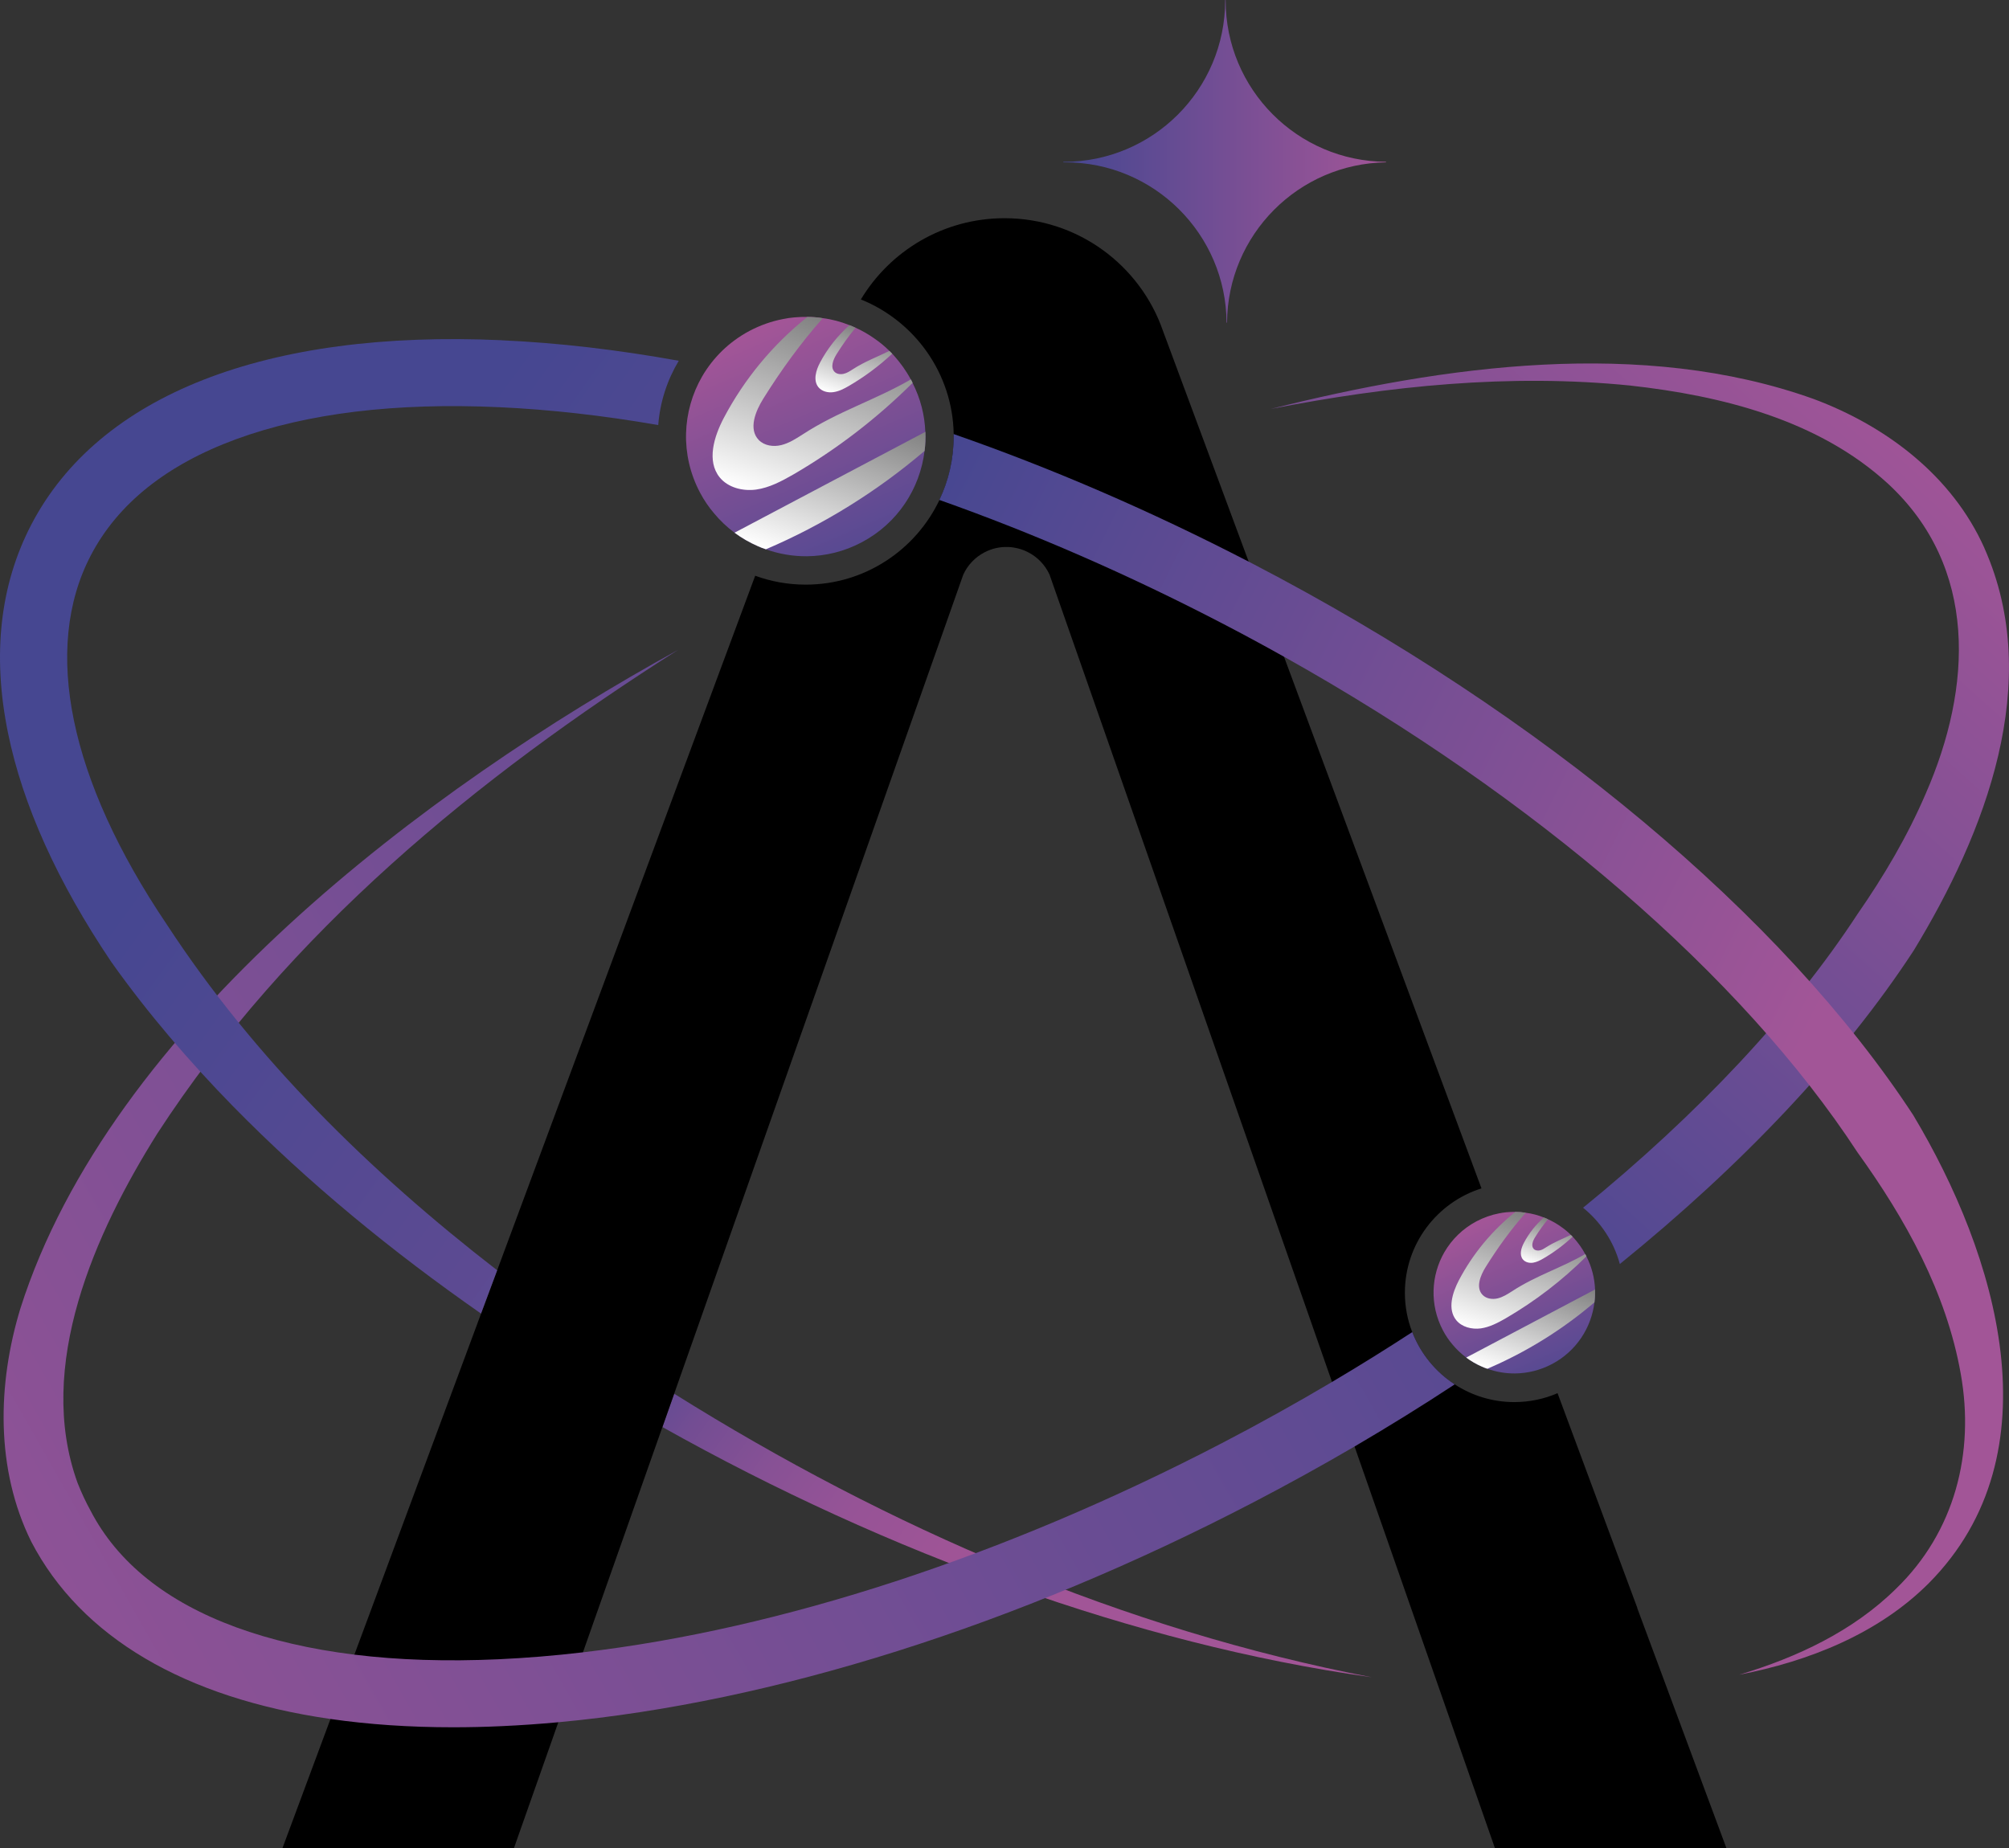<?xml version="1.0" encoding="UTF-8"?>
<svg xmlns="http://www.w3.org/2000/svg" xmlns:xlink="http://www.w3.org/1999/xlink" viewBox="0 0 457.96 421.38">
  <rect x="0" y="0" width="457.96" height="421.38" fill="#333333" stroke="none"/>
  <defs>
    <style>.cls-1{fill:url(#linear-gradient);}.cls-1,.cls-2,.cls-3,.cls-4,.cls-5,.cls-6,.cls-7,.cls-8,.cls-9,.cls-10,.cls-11,.cls-12,.cls-13,.cls-14,.cls-15{stroke-width:0px;}.cls-2{fill:url(#Degradado_sin_nombre_200-6);}.cls-2,.cls-7,.cls-10,.cls-12,.cls-13,.cls-14{mix-blend-mode:color-burn;}.cls-3{fill:url(#linear-gradient-6);}.cls-16{isolation:isolate;}.cls-5{fill:url(#linear-gradient-5);}.cls-6{fill:url(#linear-gradient-2);}.cls-7{fill:url(#Degradado_sin_nombre_200);}.cls-8{fill:url(#linear-gradient-7);}.cls-9{fill:url(#linear-gradient-3);}.cls-10{fill:url(#Degradado_sin_nombre_200-3);}.cls-11{fill:url(#linear-gradient-8);}.cls-12{fill:url(#Degradado_sin_nombre_200-5);}.cls-13{fill:url(#Degradado_sin_nombre_200-4);}.cls-14{fill:url(#Degradado_sin_nombre_200-2);}.cls-15{fill:url(#linear-gradient-4);}</style>
    <linearGradient id="linear-gradient" x1="148.11" y1="293.46" x2="254.48" y2="370.19" gradientUnits="userSpaceOnUse">
      <stop offset="0" stop-color="#464791"></stop>
      <stop offset=".07" stop-color="#584992"></stop>
      <stop offset=".2" stop-color="#734d93"></stop>
      <stop offset=".35" stop-color="#875195"></stop>
      <stop offset=".51" stop-color="#965396"></stop>
      <stop offset=".7" stop-color="#9f5496"></stop>
      <stop offset="1" stop-color="#a25597"></stop>
    </linearGradient>
    <linearGradient id="linear-gradient-2" x1="374.66" y1="157.79" x2="-92.23" y2="422.83" gradientUnits="userSpaceOnUse">
      <stop offset="0" stop-color="#464791"></stop>
      <stop offset="1" stop-color="#a25597"></stop>
    </linearGradient>
    <linearGradient id="linear-gradient-3" x1="281.27" y1="247.89" x2="427.63" y2="85.26" xlink:href="#linear-gradient-2"></linearGradient>
    <linearGradient id="linear-gradient-4" x1="70.34" y1="146.27" x2="453.69" y2="422.8" xlink:href="#linear-gradient-2"></linearGradient>
    <linearGradient id="linear-gradient-5" x1="178.61" y1="173.7" x2="390.06" y2="279.73" xlink:href="#linear-gradient-2"></linearGradient>
    <linearGradient id="linear-gradient-6" x1="242.37" y1="36.79" x2="315.95" y2="36.79" xlink:href="#linear-gradient-2"></linearGradient>
    <linearGradient id="linear-gradient-7" x1="199.68" y1="136.65" x2="173.39" y2="75.69" xlink:href="#linear-gradient-2"></linearGradient>
    <linearGradient id="Degradado_sin_nombre_200" x1="192.08" y1="74.06" x2="178.46" y2="114.82" gradientUnits="userSpaceOnUse">
      <stop offset="0" stop-color="#818181"></stop>
      <stop offset="1" stop-color="#fff"></stop>
    </linearGradient>
    <linearGradient id="Degradado_sin_nombre_200-2" x1="197.19" y1="75.33" x2="192.09" y2="90.6" xlink:href="#Degradado_sin_nombre_200"></linearGradient>
    <linearGradient id="Degradado_sin_nombre_200-3" x1="195.41" y1="93.27" x2="183.71" y2="128.29" xlink:href="#Degradado_sin_nombre_200"></linearGradient>
    <linearGradient id="linear-gradient-8" x1="355.98" y1="319.75" x2="338.24" y2="278.62" xlink:href="#linear-gradient-2"></linearGradient>
    <linearGradient id="Degradado_sin_nombre_200-4" x1="350.85" y1="277.52" x2="341.66" y2="305.02" xlink:href="#Degradado_sin_nombre_200"></linearGradient>
    <linearGradient id="Degradado_sin_nombre_200-5" x1="354.3" y1="278.37" x2="350.86" y2="288.68" xlink:href="#Degradado_sin_nombre_200"></linearGradient>
    <linearGradient id="Degradado_sin_nombre_200-6" x1="353.1" y1="290.48" x2="345.2" y2="314.11" xlink:href="#Degradado_sin_nombre_200"></linearGradient>
  </defs>
  <g class="cls-16">
    <g id="Layer_2">
      <g id="Layer_1-2">
        <path class="cls-1" d="m312.72,382.4c-27.67-3.89-54.86-11.04-81.21-20.38-27.76-9.85-54.74-22.21-80.51-36.67.84-2.39,1.74-4.94,2.68-7.6,48.71,30.49,102.47,53.79,159.04,64.65Z"></path>
        <path class="cls-4" d="m373.24,366.6l-8.08-21.75-6.88-18.53-3.23-8.69c-3.02,1.31-6.36,2.03-9.86,2.03-5.01,0-9.68-1.49-13.59-4.04-4.35-2.84-7.77-6.99-9.67-11.9-1.09-2.79-1.68-5.82-1.68-8.99,0-11.15,7.35-20.61,17.46-23.79l-45.01-121.2-8.05-21.67-19.54-52.62h0c-5.18-14.96-19.4-25.7-36.12-25.7-13.9,0-26.07,7.42-32.75,18.52,12.22,4.92,20.93,16.81,21.16,30.72,0,.19,0,.39,0,.58,0,5.17-1.17,10.06-3.26,14.44-5.42,11.39-17.04,19.28-30.47,19.28-4.05,0-7.93-.71-11.52-2.03l-72.43,195-6.88,18.53-8.17,22-3.89,10.46-5.45,14.67-10.96,29.48h52.77l10.13-28.74,2.59-7.35,3.02-8.58,3.48-9.88,6.48-18.37s76.64-217.25,76.74-217.46c1-2.2,2.73-4,4.86-5.1.81-.42,1.69-.75,2.61-.96.88-.2,1.8-.28,2.75-.25.42.01.85.05,1.26.12,1.12.17,2.18.51,3.16,1,2.21,1.09,3.99,2.92,5.02,5.15.08.17,43.11,123.2,64.41,184.12,1.9,5.44,3.63,10.38,5.13,14.69,4.05,11.6,6.53,18.68,6.53,18.68l6.43,18.4,19.06,54.55h52.77l-20.35-54.79Z"></path>
        <path class="cls-6" d="m321.92,303.71c-5.94,3.87-12.03,7.66-18.26,11.35-8.14,4.82-16.52,9.49-25.1,13.95-49.57,25.79-100.53,42.41-145.68,47.7-6.52.77-12.92,1.29-19.18,1.58-11.88.54-22.87.19-32.93-1.05-9.94-1.22-18.95-3.31-26.98-6.25-15.85-5.82-27-14.75-33.13-26.54h0c-1.13-2.06-2.13-4.2-2.99-6.4-9.63-26.6,4-57.03,18.22-79.66,29.73-45.72,72.92-81.21,118.67-110.22C97.28,179.68,25.16,233.78,4.65,298.31c-5.27,17.28-5.68,36.68,2.48,53.18h0c11.34,21.78,35.01,35.63,68.21,40.42,8.67,1.25,17.98,1.89,27.9,1.89,3.65,0,7.37-.08,11.17-.26,4.23-.19,8.53-.49,12.88-.89,48.8-4.5,104.47-22.06,158.34-50.09,7.89-4.11,15.63-8.38,23.19-12.8,7.8-4.57,15.41-9.28,22.79-14.14-4.35-2.84-7.77-6.99-9.67-11.9Z"></path>
        <path class="cls-9" d="m452.36,124.96c-7.37-16.49-22.4-27.83-38.94-34-39.06-13.99-84.48-7.6-123.74,2.28,26.9-5.28,54.57-8.1,81.92-5.34,20.92,2.32,42.93,7.84,58.78,22.38,20.62,19.1,19.17,46.46,8.62,70.61-4.16,9.71-9.54,18.82-15.57,27.51h0c-14.87,22.75-36.36,45.6-62.56,66.95,4.01,3.25,6.99,7.71,8.38,12.83,28.01-22.67,51.04-47.07,66.96-71.43,0,0,0,0,0,0,16.3-26.75,29.75-61.21,16.14-91.79Z"></path>
        <path class="cls-15" d="m114.4,77.57c-53.79-2.44-91.89,12.49-107.27,42.05C-.01,133.35-1.8,149.32,1.82,167.08c3.35,16.44,11.28,34.01,23.55,52.23h0c8.36,11.78,17.73,22.65,27.68,32.84,17.27,17.61,36.4,33.25,56.6,47.33l3.68-9.87c-28.93-22.39-55.35-48.29-75.3-78.83h0c-22.25-33-28.41-62.87-17.36-84.1,6.13-11.79,17.28-20.72,33.13-26.54,16.13-5.92,36.29-8.38,59.9-7.31,11.66.53,23.83,1.9,36.35,4.08.41-5.33,2.07-10.31,4.68-14.66-13.9-2.51-27.41-4.09-40.35-4.67Z"></path>
        <path class="cls-5" d="m436.21,254.36h0c-29.86-45.7-84.75-91.55-150.6-125.81-.32-.17-.65-.33-.97-.5-22.32-11.56-44.94-21.32-67.25-29.09,0,.19,0,.39,0,.58,0,5.17-1.17,10.06-3.26,14.44,21.35,7.55,43.01,16.98,64.42,28.11,4.77,2.48,9.48,5.02,14.12,7.62,57.25,32.05,104.4,72.69,130.74,112.99h0c10.96,15.22,20.28,31.98,23.55,50.5,3.23,18.05-1.37,36.04-14.72,48.98-9.83,9.71-22.62,15.69-35.76,19.63,15.78-3.05,31.66-9.3,43.2-20.86,29.41-29.65,15.38-75.1-3.49-106.61Z"></path>
        <path class="cls-3" d="m315.95,36.89s0,.08,0,.12c-19.99.29-36.12,16.52-36.24,36.56-.04,0-.08,0-.11,0-.12-20.22-16.54-36.56-36.78-36.56-.14,0-.29,0-.44,0,0-.04,0-.08,0-.11h.11c20.32,0,36.79-16.47,36.79-36.79v-.11s.07,0,.11,0v.1c0,20.24,16.35,36.67,36.57,36.79Z"></path>
        <path class="cls-8" d="m210.95,98.46c.05,1.47,0,2.92-.19,4.34-1.04,8.57-6.1,16.47-14.29,20.82-4.01,2.14-8.33,3.16-12.56,3.2-3.18.02-6.36-.52-9.33-1.59-.64-.21-1.28-.45-1.9-.74-1.85-.81-3.61-1.83-5.25-3.04-1.71-1.28-3.28-2.75-4.65-4.41-1.21-1.42-2.3-3.01-3.2-4.72-4.58-8.64-4.08-18.61.47-26.49,2.47-4.25,6.12-7.9,10.82-10.4,2.44-1.28,4.98-2.18,7.57-2.68.85-.17,1.69-.31,2.54-.38,1.02-.09,2.04-.14,3.04-.12,1.19,0,2.35.09,3.51.28,2.09.26,4.13.81,6.08,1.59.47.17.93.36,1.4.59,1.5.66,2.94,1.5,4.32,2.47,1.21.83,2.35,1.76,3.39,2.8.21.21.43.43.64.64.14.14.26.28.4.43,1.45,1.61,2.78,3.44,3.85,5.44.05.07.09.17.14.24.09.19.19.36.26.55,1.83,3.58,2.78,7.38,2.92,11.18Z"></path>
        <path class="cls-7" d="m208.03,87.29c-8.12,8.09-17.3,15.14-27.23,20.91-2.66,1.52-5.41,2.99-8.45,3.42-3.01.4-6.39-.43-8.31-2.8-2.99-3.75-1.28-9.28.95-13.53,4.68-8.88,11.2-16.76,19.04-23.02,1.19,0,2.35.09,3.51.28-5.03,5.7-9.47,11.82-13.53,18.32-1.83,2.92-3.44,6.98-1.04,9.45,1.28,1.31,3.32,1.59,5.1,1.16,1.76-.43,3.32-1.42,4.87-2.42,8.24-5.36,16.45-7.79,24.69-12.56.05.07.09.17.14.24.09.19.19.36.26.55Z"></path>
        <path class="cls-14" d="m203.38,80.64c-3.01,2.82-6.34,5.29-9.9,7.36-1.09.64-2.25,1.23-3.49,1.4-1.26.19-2.66-.17-3.44-1.14-1.23-1.54-.55-3.85.38-5.6,1.69-3.2,3.99-6.1,6.69-8.52.47.17.93.36,1.4.59-1.59,1.92-3.04,3.96-4.37,6.1-.74,1.21-1.4,2.9-.43,3.92.52.55,1.38.64,2.11.47.74-.17,1.38-.59,2.02-1,2.8-1.83,5.58-2.82,8.38-4.22.21.21.43.43.64.64Z"></path>
        <path class="cls-10" d="m210.95,98.46c.05,1.47,0,2.92-.19,4.34-10.85,9.26-23.1,16.85-36.17,22.43-.64-.21-1.28-.45-1.9-.74-1.85-.81-3.61-1.83-5.25-3.04,14.53-7.67,29.01-15.36,43.51-23Z"></path>
        <path class="cls-11" d="m363.59,293.99c.03.99,0,1.97-.13,2.93-.7,5.78-4.12,11.12-9.64,14.05-2.71,1.44-5.62,2.13-8.47,2.16-2.15.02-4.29-.35-6.29-1.07-.43-.14-.86-.3-1.28-.5-1.25-.54-2.43-1.23-3.54-2.05-1.15-.86-2.21-1.86-3.14-2.98-.82-.96-1.55-2.03-2.16-3.19-3.09-5.83-2.75-12.56.32-17.87,1.67-2.87,4.13-5.33,7.3-7.02,1.65-.86,3.36-1.47,5.11-1.81.58-.11,1.14-.21,1.71-.26.69-.06,1.38-.1,2.05-.08.8,0,1.59.06,2.37.19,1.41.18,2.79.54,4.1,1.07.32.11.62.24.95.4,1.01.45,1.99,1.01,2.92,1.67.82.56,1.59,1.19,2.29,1.89.14.14.29.29.43.43.1.1.18.19.27.29.98,1.09,1.87,2.32,2.59,3.67.03.05.06.11.1.16.06.13.13.24.18.37,1.23,2.42,1.87,4.98,1.97,7.54Z"></path>
        <path class="cls-13" d="m361.62,286.44c-5.48,5.46-11.68,10.22-18.37,14.11-1.79,1.03-3.65,2.02-5.7,2.31-2.03.27-4.31-.29-5.61-1.89-2.02-2.53-.86-6.26.64-9.13,3.16-5.99,7.56-11.31,12.85-15.54.8,0,1.59.06,2.37.19-3.4,3.84-6.39,7.98-9.13,12.37-1.23,1.97-2.32,4.71-.7,6.37.86.88,2.24,1.07,3.44.78,1.19-.29,2.24-.96,3.28-1.63,5.56-3.62,11.1-5.25,16.66-8.47.03.05.06.11.1.16.06.13.13.24.18.37Z"></path>
        <path class="cls-12" d="m358.48,281.96c-2.03,1.91-4.28,3.57-6.68,4.97-.74.43-1.52.83-2.35.95-.85.13-1.79-.11-2.32-.77-.83-1.04-.37-2.59.26-3.78,1.14-2.16,2.69-4.12,4.52-5.75.32.11.62.24.95.4-1.07,1.3-2.05,2.67-2.95,4.12-.5.82-.94,1.95-.29,2.64.35.37.93.43,1.43.32.5-.11.93-.4,1.36-.67,1.89-1.23,3.76-1.91,5.65-2.85.14.14.29.29.43.43Z"></path>
        <path class="cls-2" d="m363.59,293.99c.03.99,0,1.97-.13,2.93-7.32,6.25-15.58,11.37-24.41,15.14-.43-.14-.86-.3-1.28-.5-1.25-.54-2.43-1.23-3.54-2.05,9.8-5.17,19.57-10.36,29.36-15.52Z"></path>
      </g>
    </g>
  </g>
</svg>
